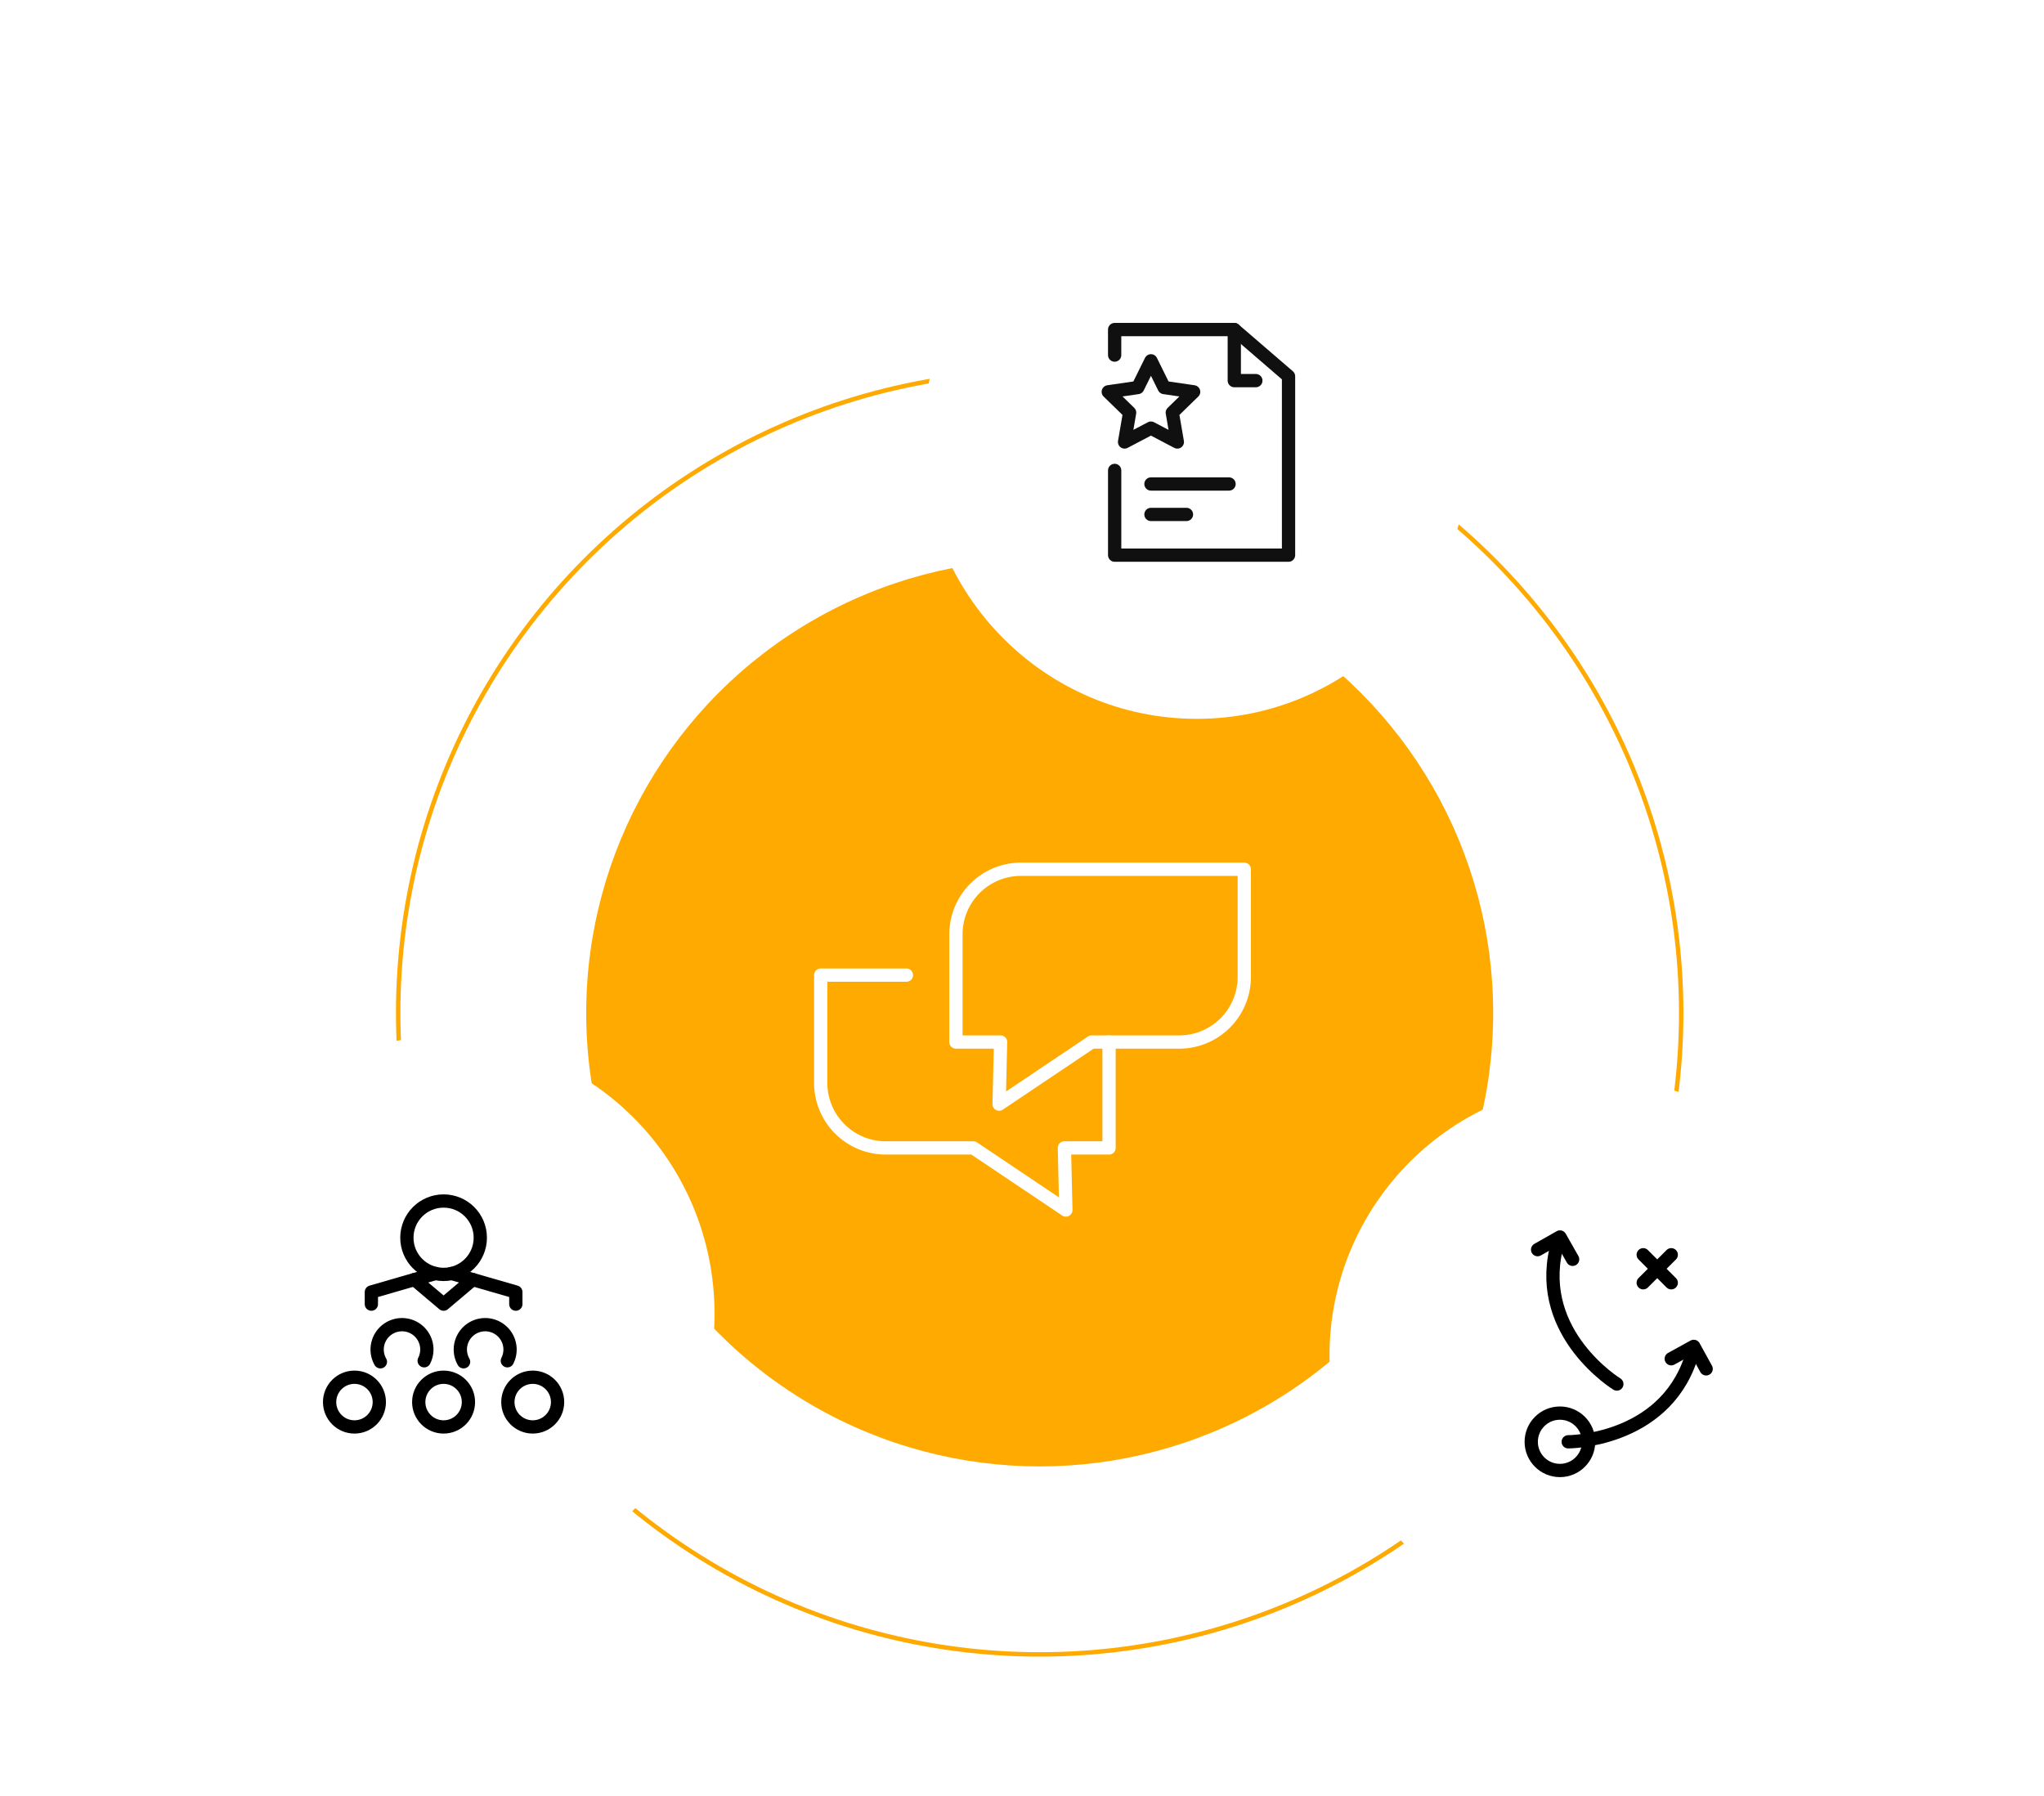 <svg xmlns="http://www.w3.org/2000/svg" xmlns:xlink="http://www.w3.org/1999/xlink" width="462" height="406" viewBox="0 0 462 406">
  <defs>
    <filter id="Ellipse_23" x="0" y="197" width="199" height="200" filterUnits="userSpaceOnUse">
      <feOffset input="SourceAlpha"/>
      <feGaussianBlur stdDeviation="12.5" result="blur"/>
      <feFlood flood-opacity="0.149"/>
      <feComposite operator="in" in2="blur"/>
      <feComposite in="SourceGraphic"/>
    </filter>
    <filter id="Ellipse_24" x="263" y="207" width="199" height="199" filterUnits="userSpaceOnUse">
      <feOffset input="SourceAlpha"/>
      <feGaussianBlur stdDeviation="12.5" result="blur-2"/>
      <feFlood flood-opacity="0.149"/>
      <feComposite operator="in" in2="blur-2"/>
      <feComposite in="SourceGraphic"/>
    </filter>
    <filter id="Ellipse_25" x="171" y="0" width="199" height="200" filterUnits="userSpaceOnUse">
      <feOffset input="SourceAlpha"/>
      <feGaussianBlur stdDeviation="12.5" result="blur-3"/>
      <feFlood flood-opacity="0.149"/>
      <feComposite operator="in" in2="blur-3"/>
      <feComposite in="SourceGraphic"/>
    </filter>
  </defs>
  <g id="DORADZTWO" transform="translate(-1079.5 -2476.5)">
    <g id="Ellipse_22" data-name="Ellipse 22" transform="translate(1169 2560)" fill="none" stroke="#fa0" stroke-width="1">
      <circle cx="145.5" cy="145.5" r="145.5" stroke="none"/>
      <circle cx="145.5" cy="145.5" r="145" fill="none"/>
    </g>
    <circle id="Ellipse_35" data-name="Ellipse 35" cx="102.5" cy="102.5" r="102.5" transform="translate(1212 2603)" fill="#fa0"/>
    <g id="Group_428" data-name="Group 428" transform="translate(1116.912 2711.479)">
      <g transform="matrix(1, 0, 0, 1, -37.41, -234.98)" filter="url(#Ellipse_23)">
        <ellipse id="Ellipse_23-2" data-name="Ellipse 23" cx="62" cy="62.5" rx="62" ry="62.5" transform="translate(37.5 234.5)" fill="#fff"/>
      </g>
      <g id="Group_583" data-name="Group 583" transform="translate(-1376.27 -1179.842)">
        <circle id="Ellipse_28" data-name="Ellipse 28" cx="8.297" cy="8.297" r="8.297" transform="translate(1430.825 1216.363)" fill="none" stroke="#000" stroke-linecap="round" stroke-linejoin="round" stroke-width="3"/>
        <path id="Path_614" data-name="Path 614" d="M1418.915,1232.941V1230.2l14.492-4.187" transform="translate(3.881 6.738)" fill="none" stroke="#000" stroke-linecap="round" stroke-linejoin="round" stroke-width="3"/>
        <path id="Path_615" data-name="Path 615" d="M1429.608,1226.012l14.493,4.188v2.741" transform="translate(11.347 6.738)" fill="none" stroke="#000" stroke-linecap="round" stroke-linejoin="round" stroke-width="3"/>
        <path id="Path_616" data-name="Path 616" d="M1424.655,1226.819l6.578,5.558,6.578-5.558" transform="translate(7.889 7.302)" fill="none" stroke="#000" stroke-linecap="round" stroke-linejoin="round" stroke-width="3"/>
        <circle id="Ellipse_29" data-name="Ellipse 29" cx="5.618" cy="5.618" r="5.618" transform="translate(1433.503 1256.202)" fill="none" stroke="#000" stroke-linecap="round" stroke-linejoin="round" stroke-width="3"/>
        <circle id="Ellipse_30" data-name="Ellipse 30" cx="5.618" cy="5.618" r="5.618" transform="translate(1453.65 1256.202)" fill="none" stroke="#000" stroke-linecap="round" stroke-linejoin="round" stroke-width="3"/>
        <circle id="Ellipse_31" data-name="Ellipse 31" cx="5.618" cy="5.618" r="5.618" transform="translate(1413.357 1256.202)" fill="none" stroke="#000" stroke-linecap="round" stroke-linejoin="round" stroke-width="3"/>
        <path id="Path_617" data-name="Path 617" d="M1420.416,1241.215a5.618,5.618,0,1,1,9.9-.231" transform="translate(4.418 11.493)" fill="none" stroke="#000" stroke-linecap="round" stroke-linejoin="round" stroke-width="3"/>
        <path id="Path_618" data-name="Path 618" d="M1431.488,1241.215a5.618,5.618,0,1,1,9.9-.231" transform="translate(12.149 11.493)" fill="none" stroke="#000" stroke-linecap="round" stroke-linejoin="round" stroke-width="3"/>
      </g>
    </g>
    <g id="Group_429" data-name="Group 429" transform="translate(1379.904 2721.087)">
      <g transform="matrix(1, 0, 0, 1, -300.4, -244.59)" filter="url(#Ellipse_24)">
        <circle id="Ellipse_24-2" data-name="Ellipse 24" cx="62" cy="62" r="62" transform="translate(300.5 244.5)" fill="#fff"/>
      </g>
      <g id="Group_443" data-name="Group 443" transform="translate(-719.734 -1257.861)">
        <circle id="Ellipse_27" data-name="Ellipse 27" cx="6.485" cy="6.485" r="6.485" transform="translate(765.431 1332.723)" fill="none" stroke="#000" stroke-linecap="round" stroke-linejoin="round" stroke-width="3"/>
        <path id="Path_490" data-name="Path 490" d="M770.83,1329.45s21.347.033,27.672-18.747" transform="translate(2.96 9.759)" fill="none" stroke="#000" stroke-linecap="round" stroke-linejoin="round" stroke-width="3"/>
        <path id="Path_491" data-name="Path 491" d="M785.87,1311.677l5.087-2.8,2.8,5.087" transform="translate(11.208 8.758)" fill="none" stroke="#000" stroke-linecap="round" stroke-linejoin="round" stroke-width="3"/>
        <path id="Path_492" data-name="Path 492" d="M783.044,1325.167s-18.2-11.161-13.742-30.469" transform="translate(1.738 0.983)" fill="none" stroke="#000" stroke-linecap="round" stroke-linejoin="round" stroke-width="3"/>
        <path id="Path_493" data-name="Path 493" d="M774.278,1297.957l-2.865-5.05-5.051,2.865" transform="translate(0.51 0)" fill="none" stroke="#000" stroke-linecap="round" stroke-linejoin="round" stroke-width="3"/>
        <g id="Group_442" data-name="Group 442" transform="translate(790.742 1296.924)">
          <line id="Line_105" data-name="Line 105" x1="6.336" y2="6.336" fill="none" stroke="#000" stroke-linecap="round" stroke-linejoin="round" stroke-width="3"/>
          <line id="Line_106" data-name="Line 106" x1="6.336" y1="6.336" transform="translate(0 0)" fill="none" stroke="#000" stroke-linecap="round" stroke-linejoin="round" stroke-width="3"/>
        </g>
      </g>
    </g>
    <g id="Group_430" data-name="Group 430" transform="translate(1287.939 2514.371)">
      <g transform="matrix(1, 0, 0, 1, -208.44, -37.87)" filter="url(#Ellipse_25)">
        <ellipse id="Ellipse_25-2" data-name="Ellipse 25" cx="62" cy="62.5" rx="62" ry="62.5" transform="translate(208.5 37.5)" fill="#fff"/>
      </g>
      <g id="Group_584" data-name="Group 584" transform="translate(-1009.229 -1255.128)">
        <path id="Path_619" data-name="Path 619" d="M1052.337,1297.53v-5.774h27.043l12.262,10.566v40.434h-39.3V1323.6" transform="translate(0.393)" fill="none" stroke="#111010" stroke-linecap="round" stroke-linejoin="round" stroke-width="3"/>
        <path id="Path_620" data-name="Path 620" d="M1072.006,1291.756V1303.3h4.875" transform="translate(7.767)" fill="none" stroke="#111010" stroke-linecap="round" stroke-linejoin="round" stroke-width="3"/>
        <line id="Line_108" data-name="Line 108" x2="8.026" transform="translate(1060.937 1333.552)" fill="none" stroke="#111010" stroke-linecap="round" stroke-linejoin="round" stroke-width="3"/>
        <line id="Line_109" data-name="Line 109" x2="17.651" transform="translate(1060.937 1326.669)" fill="none" stroke="#111010" stroke-linecap="round" stroke-linejoin="round" stroke-width="3"/>
        <path id="Path_621" data-name="Path 621" d="M1060.937,1312.111l-5.963,3.135,1.139-6.64-4.824-4.7,6.667-.969,2.981-6.041,2.981,6.041,6.667.969-4.824,4.7,1.139,6.64Z" transform="translate(0 1.926)" fill="none" stroke="#111010" stroke-linecap="round" stroke-linejoin="round" stroke-width="3"/>
      </g>
    </g>
    <g id="Group_582" data-name="Group 582" transform="translate(1008.373 1382.805)">
      <path id="Path_612" data-name="Path 612" d="M321.8,1323.977v23.939H311.711l.328,14.033-20.9-14.033h-19.8a14.71,14.71,0,0,1-14.71-14.712V1308.85H276" transform="translate(0 5.282)" fill="none" stroke="#fff" stroke-linecap="round" stroke-linejoin="round" stroke-width="3"/>
      <path id="Path_613" data-name="Path 613" d="M280.449,1329.26H290.54l-.328,14.034,20.9-14.034h19.8a14.709,14.709,0,0,0,14.71-14.71V1290.2H295.159a14.71,14.71,0,0,0-14.71,14.71Z" transform="translate(6.745 0)" fill="none" stroke="#fff" stroke-linecap="round" stroke-linejoin="round" stroke-width="3"/>
    </g>
  </g>
</svg>
